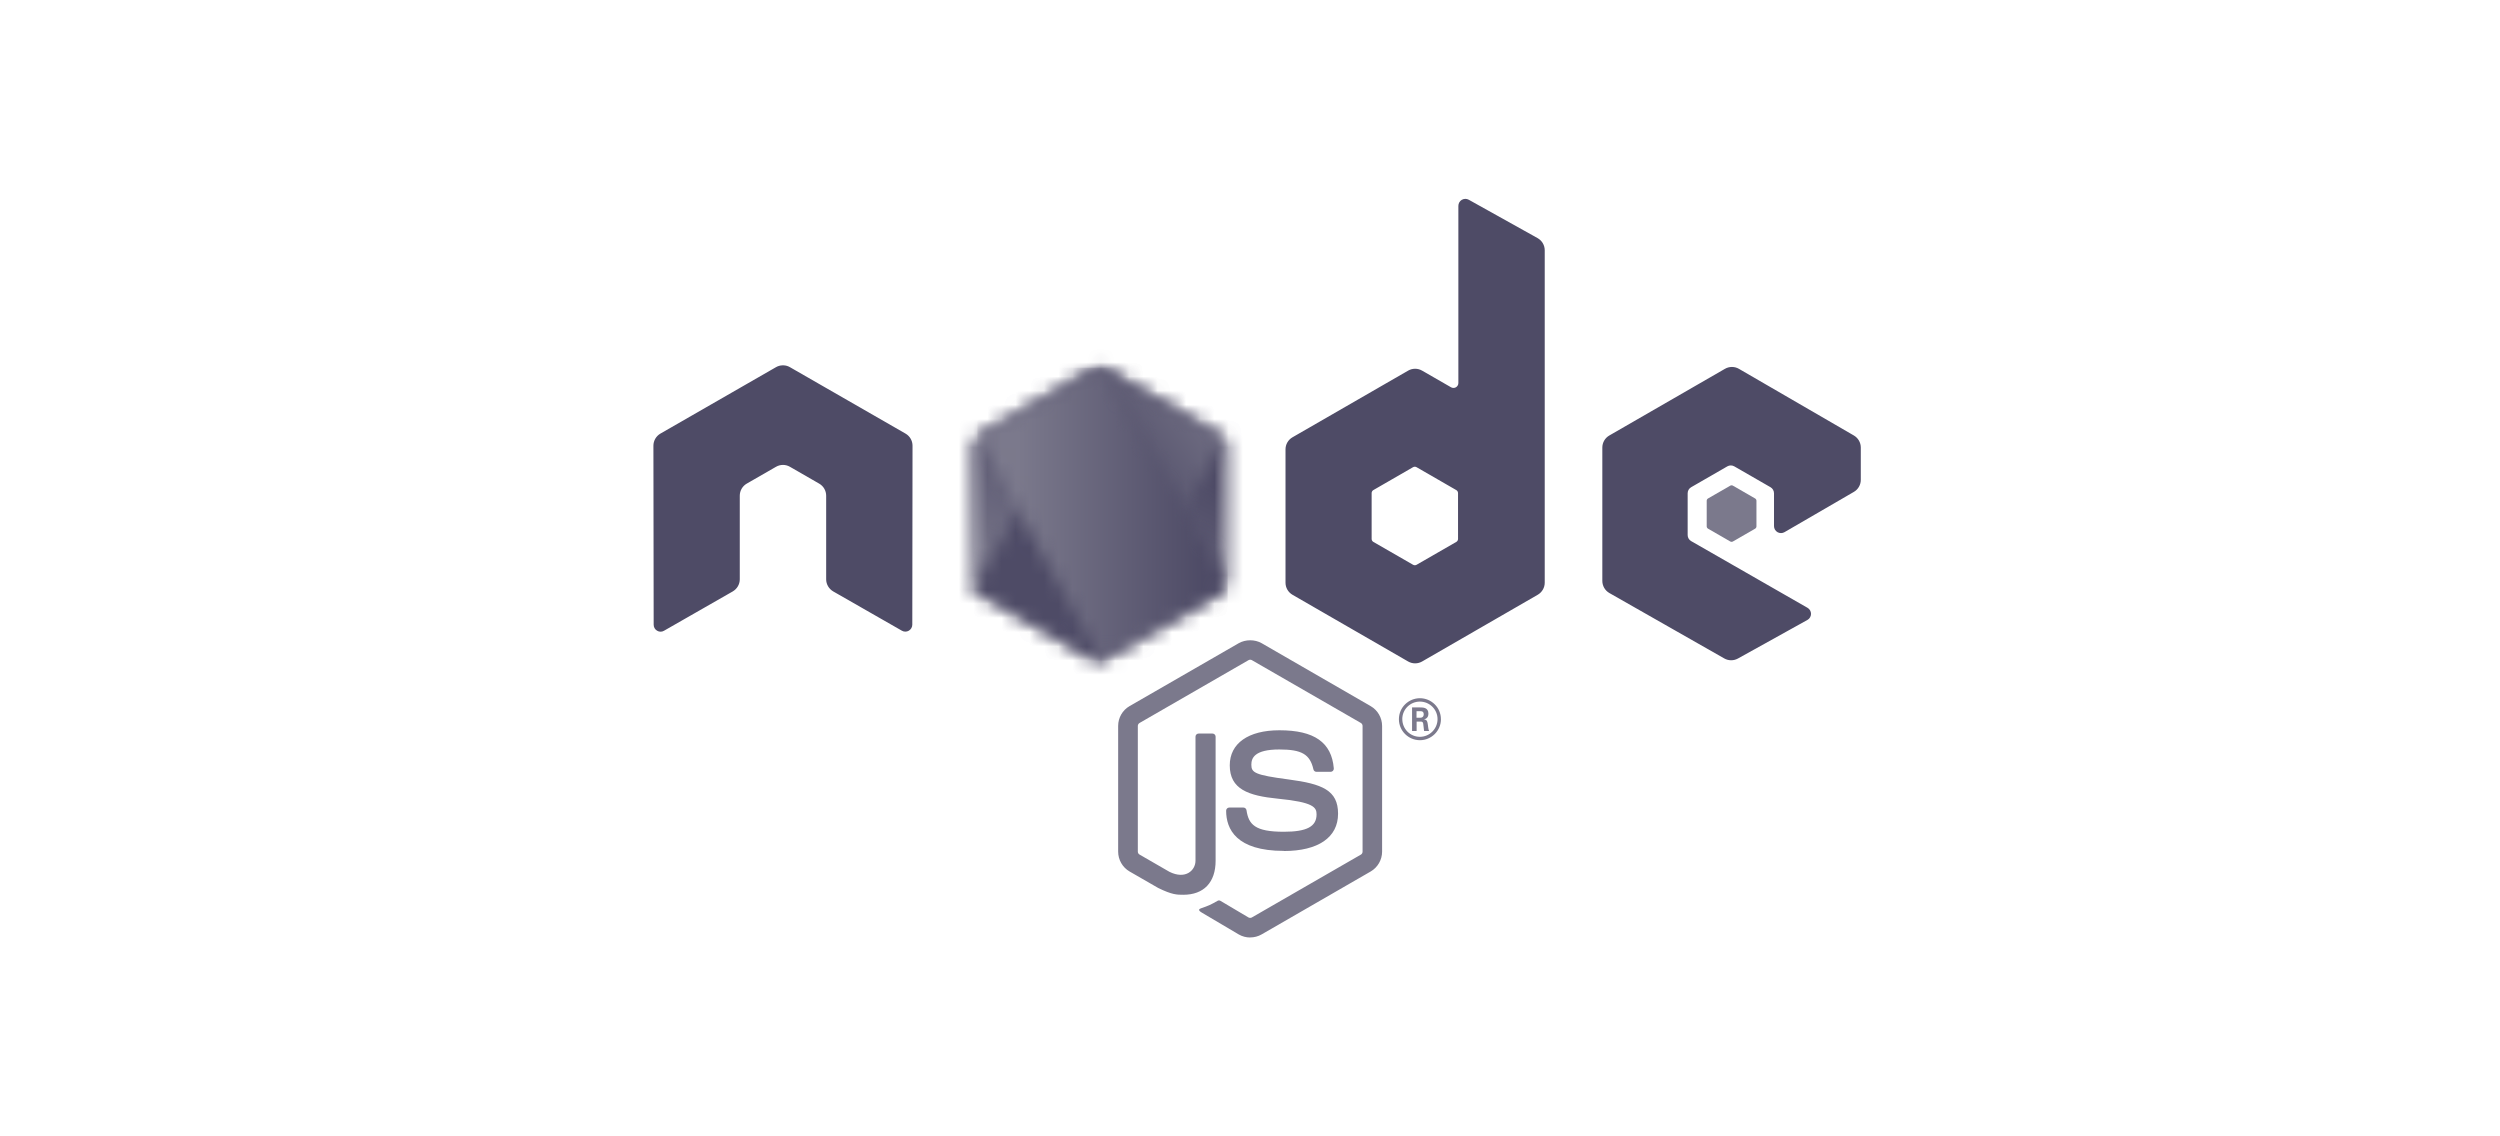 <svg width="176" height="80" viewBox="0 0 176 80" fill="none" xmlns="http://www.w3.org/2000/svg">
<g clip-path="url(#clip0_1723_35916)">
<path d="M88.013 66C87.732 66 87.454 65.927 87.208 65.785L84.645 64.27C84.262 64.056 84.449 63.98 84.575 63.937C85.085 63.758 85.189 63.718 85.734 63.409C85.791 63.376 85.866 63.388 85.925 63.422L87.893 64.589C87.964 64.628 88.065 64.628 88.131 64.589L95.808 60.163C95.879 60.123 95.925 60.041 95.925 59.956V51.108C95.925 51.02 95.879 50.941 95.806 50.897L88.133 46.475C88.062 46.433 87.968 46.433 87.896 46.475L80.225 50.897C80.15 50.939 80.103 51.022 80.103 51.106V59.954C80.103 60.039 80.149 60.119 80.222 60.16L82.324 61.373C83.466 61.943 84.163 61.271 84.163 60.595V51.862C84.163 51.738 84.261 51.642 84.386 51.642H85.358C85.479 51.642 85.579 51.738 85.579 51.862V60.599C85.579 62.119 84.749 62.992 83.306 62.992C82.862 62.992 82.513 62.992 81.537 62.513L79.523 61.353C79.025 61.066 78.718 60.528 78.718 59.954V51.106C78.718 50.53 79.025 49.993 79.523 49.709L87.207 45.281C87.693 45.007 88.338 45.007 88.821 45.281L96.495 49.711C96.991 49.997 97.3 50.532 97.3 51.108V59.956C97.3 60.53 96.991 61.066 96.495 61.353L88.821 65.781C88.575 65.923 88.296 65.996 88.012 65.996" fill="#7B798C"/>
<path d="M90.383 59.903C87.025 59.903 86.32 58.363 86.32 57.071C86.32 56.949 86.419 56.851 86.543 56.851H87.534C87.644 56.851 87.736 56.93 87.753 57.038C87.903 58.047 88.349 58.556 90.38 58.556C91.998 58.556 92.686 58.191 92.686 57.334C92.686 56.841 92.49 56.475 89.976 56.229C87.874 56.022 86.575 55.559 86.575 53.88C86.575 52.333 87.882 51.411 90.07 51.411C92.528 51.411 93.746 52.264 93.9 54.095C93.906 54.158 93.883 54.219 93.84 54.266C93.798 54.31 93.739 54.337 93.677 54.337H92.68C92.576 54.337 92.486 54.264 92.465 54.164C92.224 53.102 91.644 52.763 90.067 52.763C88.301 52.763 88.095 53.377 88.095 53.837C88.095 54.396 88.337 54.559 90.72 54.874C93.079 55.187 94.2 55.628 94.2 57.285C94.2 58.954 92.805 59.912 90.372 59.912M99.722 50.529H99.979C100.191 50.529 100.231 50.381 100.231 50.294C100.231 50.068 100.075 50.068 99.989 50.068H99.724L99.722 50.529ZM99.409 49.803H99.979C100.175 49.803 100.56 49.803 100.56 50.241C100.56 50.546 100.364 50.609 100.247 50.648C100.475 50.663 100.491 50.813 100.521 51.024C100.537 51.156 100.562 51.385 100.608 51.461H100.256C100.247 51.385 100.193 50.962 100.193 50.939C100.17 50.845 100.137 50.799 100.02 50.799H99.73V51.463H99.409V49.803ZM98.723 50.628C98.723 51.316 99.278 51.872 99.96 51.872C100.648 51.872 101.203 51.304 101.203 50.628C101.203 49.939 100.64 49.392 99.958 49.392C99.286 49.392 98.721 49.932 98.721 50.626M101.442 50.632C101.442 51.446 100.775 52.11 99.962 52.11C99.155 52.11 98.483 51.454 98.483 50.632C98.483 49.795 99.171 49.154 99.962 49.154C100.76 49.154 101.44 49.797 101.44 50.632" fill="#7B798C"/>
<path fill-rule="evenodd" clip-rule="evenodd" d="M64.242 31.379C64.242 31.026 64.055 30.702 63.75 30.526L55.611 25.849C55.474 25.768 55.32 25.726 55.164 25.72H55.08C54.924 25.726 54.77 25.768 54.63 25.849L46.492 30.526C46.189 30.703 46 31.027 46 31.38L46.018 43.979C46.018 44.154 46.108 44.317 46.262 44.403C46.412 44.495 46.6 44.495 46.75 44.403L51.588 41.635C51.894 41.454 52.08 41.133 52.08 40.783V34.898C52.08 34.546 52.267 34.222 52.571 34.047L54.631 32.862C54.784 32.774 54.952 32.73 55.123 32.73C55.291 32.73 55.463 32.774 55.611 32.862L57.67 34.047C57.975 34.221 58.162 34.546 58.162 34.897V40.782C58.162 41.132 58.351 41.454 58.655 41.634L63.49 44.4C63.642 44.49 63.831 44.49 63.982 44.4C64.131 44.314 64.226 44.151 64.226 43.976L64.242 31.379ZM102.646 37.939C102.646 38.027 102.599 38.108 102.523 38.151L99.727 39.761C99.651 39.804 99.558 39.804 99.482 39.761L96.686 38.151C96.609 38.108 96.563 38.026 96.563 37.939V34.715C96.563 34.627 96.609 34.546 96.684 34.502L99.478 32.89C99.555 32.846 99.649 32.846 99.726 32.89L102.522 34.502C102.598 34.546 102.645 34.627 102.645 34.715L102.646 37.939ZM103.401 14.062C103.248 13.977 103.062 13.98 102.912 14.067C102.762 14.156 102.669 14.317 102.669 14.492V26.967C102.669 27.09 102.604 27.203 102.498 27.265C102.392 27.326 102.26 27.326 102.154 27.265L100.115 26.092C99.811 25.916 99.437 25.916 99.133 26.092L90.992 30.785C90.687 30.96 90.5 31.284 90.5 31.633V41.023C90.5 41.374 90.687 41.696 90.992 41.873L99.133 46.569C99.437 46.744 99.811 46.744 100.116 46.569L108.257 41.871C108.561 41.694 108.749 41.372 108.749 41.021V17.62C108.749 17.264 108.555 16.936 108.244 16.762L103.401 14.062ZM130.511 34.63C130.814 34.455 131 34.131 131 33.782V31.506C131 31.156 130.813 30.833 130.51 30.657L122.421 25.966C122.116 25.789 121.741 25.789 121.435 25.966L113.296 30.659C112.99 30.835 112.804 31.158 112.804 31.509V40.895C112.804 41.248 112.994 41.574 113.3 41.749L121.387 46.353C121.685 46.524 122.05 46.526 122.352 46.359L127.244 43.643C127.398 43.557 127.496 43.393 127.496 43.217C127.496 43.04 127.401 42.875 127.248 42.789L119.058 38.094C118.905 38.008 118.811 37.845 118.811 37.67V34.726C118.811 34.55 118.903 34.388 119.057 34.3L121.604 32.832C121.756 32.744 121.943 32.744 122.094 32.832L124.644 34.3C124.796 34.387 124.89 34.55 124.89 34.725V37.039C124.89 37.214 124.984 37.377 125.136 37.465C125.288 37.552 125.476 37.552 125.628 37.464L130.511 34.63Z" fill="#4E4B66"/>
<path fill-rule="evenodd" clip-rule="evenodd" d="M121.81 34.191C121.867 34.157 121.939 34.157 121.998 34.191L123.56 35.092C123.618 35.125 123.654 35.188 123.654 35.255V37.057C123.654 37.124 123.618 37.186 123.56 37.22L121.998 38.12C121.939 38.154 121.867 38.154 121.81 38.12L120.248 37.22C120.189 37.186 120.152 37.124 120.152 37.057V35.255C120.152 35.188 120.187 35.125 120.246 35.092L121.81 34.191Z" fill="#7B798C"/>
<mask id="mask0_1723_35916" style="mask-type:luminance" maskUnits="userSpaceOnUse" x="68" y="25" width="19" height="22">
<path d="M76.882 26.013L68.787 30.68C68.484 30.855 68.298 31.177 68.298 31.526V40.867C68.298 41.215 68.484 41.538 68.787 41.712L76.883 46.383C77.185 46.557 77.558 46.557 77.861 46.383L85.955 41.712C86.257 41.538 86.443 41.215 86.443 40.867V31.526C86.443 31.177 86.257 30.855 85.953 30.68L77.86 26.013C77.708 25.926 77.539 25.882 77.37 25.882C77.201 25.882 77.032 25.926 76.88 26.013" fill="white"/>
</mask>
<g mask="url(#mask0_1723_35916)">
<path d="M94.624 29.888L71.813 18.719L60.117 42.552L82.927 53.721L94.624 29.888Z" fill="url(#paint0_linear_1723_35916)"/>
</g>
<mask id="mask1_1723_35916" style="mask-type:luminance" maskUnits="userSpaceOnUse" x="68" y="25" width="19" height="22">
<path d="M68.499 41.46C68.576 41.56 68.673 41.647 68.787 41.712L75.731 45.719L76.888 46.383C77.061 46.483 77.258 46.525 77.452 46.511C77.516 46.506 77.581 46.493 77.644 46.476L86.182 30.86C86.117 30.789 86.04 30.73 85.954 30.68L80.654 27.622L77.852 26.012C77.772 25.966 77.686 25.933 77.598 25.91L68.499 41.46Z" fill="white"/>
</mask>
<g mask="url(#mask1_1723_35916)">
<path d="M58.637 33.191L74.743 54.966L96.045 39.246L79.937 17.471L58.637 33.191Z" fill="url(#paint1_linear_1723_35916)"/>
</g>
<mask id="mask2_1723_35916" style="mask-type:luminance" maskUnits="userSpaceOnUse" x="68" y="25" width="19" height="22">
<path d="M77.274 25.888C77.138 25.901 77.005 25.944 76.883 26.013L68.811 30.667L77.515 46.503C77.636 46.486 77.755 46.446 77.863 46.383L85.958 41.712C86.207 41.568 86.379 41.323 86.43 41.045L77.557 25.904C77.492 25.891 77.426 25.884 77.359 25.884C77.332 25.884 77.305 25.886 77.278 25.888" fill="white"/>
</mask>
<g mask="url(#mask2_1723_35916)">
<path d="M68.811 25.884V46.504H86.427V25.884H68.811Z" fill="url(#paint2_linear_1723_35916)"/>
</g>
</g>
<defs>
<linearGradient id="paint0_linear_1723_35916" x1="83.212" y1="24.286" x2="71.537" y2="48.128" gradientUnits="userSpaceOnUse">
<stop offset="0.3" stop-color="#4E4B66"/>
<stop offset="0.8" stop-color="#7B798C"/>
</linearGradient>
<linearGradient id="paint1_linear_1723_35916" x1="66.787" y1="44.203" x2="88.072" y2="28.459" gradientUnits="userSpaceOnUse">
<stop offset="0.57" stop-color="#4E4B66"/>
<stop offset="1" stop-color="#7B798C"/>
</linearGradient>
<linearGradient id="paint2_linear_1723_35916" x1="68.817" y1="36.194" x2="86.43" y2="36.194" gradientUnits="userSpaceOnUse">
<stop offset="0.16" stop-color="#7B798C"/>
<stop offset="0.9" stop-color="#4E4B66"/>
</linearGradient>
<clipPath id="clip0_1723_35916">
<rect width="85" height="52" fill="white" transform="translate(46 14)"/>
</clipPath>
</defs>
</svg>
